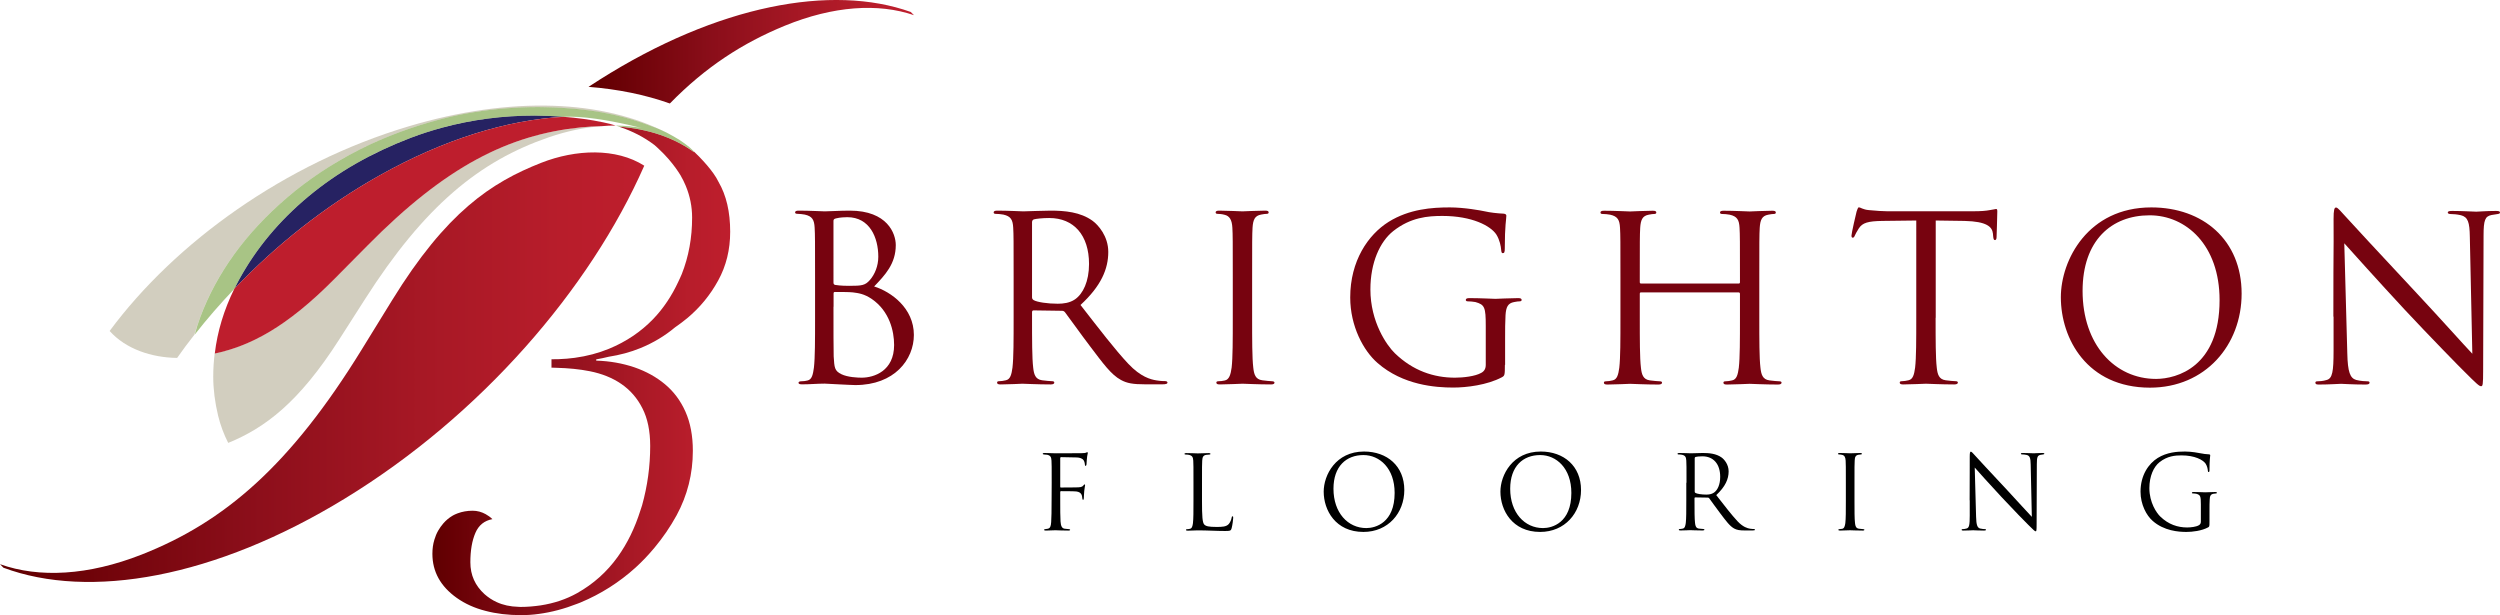 <?xml version="1.0" encoding="utf-8"?>
<!-- Generator: Adobe Illustrator 25.4.1, SVG Export Plug-In . SVG Version: 6.00 Build 0)  -->
<svg version="1.1" id="Layer_1" xmlns="http://www.w3.org/2000/svg" xmlns:xlink="http://www.w3.org/1999/xlink" x="0px" y="0px"
	 viewBox="0 0 2403.5 591.4" style="enable-background:new 0 0 2403.5 591.4;" xml:space="preserve">
<style type="text/css">
	.st0{fill:#77030F;}
	.st1{fill:url(#SVGID_1_);}
	.st2{fill:url(#SVGID_00000034087834754683827010000018175802553694190501_);}
	.st3{opacity:0.37;fill:#867B53;enable-background:new    ;}
	.st4{fill:#262262;}
	.st5{opacity:0.59;fill:#6D9D31;enable-background:new    ;}
	.st6{fill:#BE1E2D;}
	.st7{fill:url(#SVGID_00000139271505462544277810000018053590225095306128_);}
</style>
<g>
	<g>
		<path class="st0" d="M783.6,266.6c0-34.5,0-40.7-0.4-47.7c-0.4-7.5-2.2-11-9.5-12.6c-1.8-0.4-5.5-0.7-6.4-0.7
			c-2,0-2.9-0.4-2.9-1.3c0-1.3,1.1-1.8,3.5-1.8c9.9,0,23.9,0.7,25,0.7c5.3,0,13.9-0.7,24.1-0.7c36.2,0,44.2,22.1,44.2,33.1
			c0,18.1-10.4,28.9-20.8,39.8c16.3,5.1,38.2,20.8,38.2,46.6c0,23.6-18.6,48.2-56.3,48.2c-2.4,0-9.5-0.4-15.9-0.7
			c-6.4-0.4-12.6-0.7-13.5-0.7c-7.1,0-13.9,0.7-21.7,0.7c-2.4,0-3.5-0.4-3.5-1.5c0-0.7,0.4-1.5,3.3-1.5c1.8,0,3.3-0.2,5.3-0.7
			c4.4-0.9,5.3-6,6.2-12.4c1.1-9.3,1.1-26.7,1.1-47.9L783.6,266.6L783.6,266.6z M801.3,271.5c0,1.5,0.4,2,1.5,2.4
			c1.3,0.2,5.3,0.9,13.5,0.9c12.4,0,15.5-0.4,20.1-5.7c4.6-5.3,8-13.3,8-22.3c0-18.3-8.2-38-29.8-38c-2.4,0-7.1,0.2-10.6,1.1
			c-2,0.4-2.7,1.1-2.7,2.4V271.5z M801.3,294.9c0,17,0,44.4,0.2,47.7c0.7,10.8,0.7,13.9,7.5,17.2c6,2.9,15.5,3.3,19.4,3.3
			c11.9,0,31.2-6.4,31.2-31.4c0-13.3-4.4-32.5-21.4-44.2c-7.5-5.1-13-5.7-18.3-6.4c-2.9-0.4-13.9-0.4-17.2-0.4
			c-0.9,0-1.3,0.4-1.3,1.5v12.7H801.3z"/>
		<path class="st0" d="M974.5,266.6c0-34.5,0-40.7-0.4-47.7c-0.4-7.5-2.2-11-9.5-12.6c-1.8-0.4-5.5-0.7-7.5-0.7
			c-0.9,0-1.8-0.4-1.8-1.3c0-1.3,1.1-1.8,3.5-1.8c9.9,0,23.9,0.7,25,0.7c2.4,0,19.2-0.7,26.1-0.7c13.9,0,28.7,1.3,40.4,9.7
			c5.5,4,15.2,14.8,15.2,30c0,16.3-6.8,32.7-26.7,51c18.1,23.2,33.1,42.9,46,56.6c11.9,12.6,21.4,15,27,15.9
			c4.2,0.7,7.3,0.7,8.6,0.7c1.1,0,2,0.7,2,1.3c0,1.3-1.3,1.8-5.3,1.8h-15.8c-12.4,0-17.9-1.1-23.6-4.2c-9.5-5.1-17.2-15.9-29.8-32.5
			c-9.3-12.2-19.7-27-24.1-32.7c-0.9-0.9-1.5-1.3-2.9-1.3l-27.2-0.4c-1.1,0-1.5,0.7-1.5,1.8v5.3c0,21.2,0,38.7,1.1,47.9
			c0.7,6.4,2,11.3,8.6,12.2c3.1,0.4,8,0.9,9.9,0.9c1.3,0,1.8,0.7,1.8,1.3c0,1.1-1.1,1.8-3.5,1.8c-12.2,0-26.1-0.7-27.2-0.7
			c-0.2,0-14.1,0.7-20.8,0.7c-2.4,0-3.5-0.4-3.5-1.8c0-0.7,0.4-1.3,1.8-1.3c2,0,4.6-0.4,6.6-0.9c4.4-0.9,5.5-5.7,6.4-12.2
			c1.1-9.3,1.1-26.7,1.1-47.9V266.6z M992.2,285.8c0,1.1,0.4,2,1.5,2.7c3.3,2,13.5,3.5,23.2,3.5c5.3,0,11.5-0.7,16.6-4.2
			c7.7-5.3,13.5-17.2,13.5-34c0-27.6-14.6-44.2-38.2-44.2c-6.6,0-12.6,0.7-14.8,1.3c-1.1,0.4-1.8,1.3-1.8,2.7L992.2,285.8
			L992.2,285.8z"/>
		<path class="st0" d="M1185.2,266.6c0-34.5,0-40.7-0.4-47.7c-0.4-7.5-2.7-11.3-7.5-12.4c-2.4-0.7-5.3-0.9-6.8-0.9
			c-0.9,0-1.8-0.4-1.8-1.3c0-1.3,1.1-1.8,3.5-1.8c7.3,0,21.2,0.7,22.3,0.7c1.1,0,15-0.7,21.7-0.7c2.4,0,3.5,0.4,3.5,1.8
			c0,0.9-0.9,1.3-1.8,1.3c-1.5,0-2.9,0.2-5.5,0.7c-6,1.1-7.7,4.9-8.2,12.6c-0.4,7.1-0.4,13.3-0.4,47.7v38.9c0,21.2,0,38.7,1.1,47.9
			c0.7,6.4,2,11.3,8.6,12.2c3.1,0.4,7.7,0.9,9.1,0.9c2,0,2.7,0.7,2.7,1.3c0,1.1-0.9,1.8-3.3,1.8c-12.2,0-26.3-0.7-27.4-0.7
			s-15,0.7-21.7,0.7c-2.4,0-3.5-0.4-3.5-1.8c0-0.7,0.4-1.3,2.4-1.3c1.3,0,3.8-0.2,5.7-0.7c4.4-0.9,5.7-6,6.6-12.4
			c1.1-9.3,1.1-26.7,1.1-47.9L1185.2,266.6L1185.2,266.6z"/>
		<path class="st0" d="M1446.8,350.8c0,9.9-0.2,10.4-2.9,11.9c-14.1,7.5-34,9.9-46.8,9.9c-16.8,0-48.2-2.2-72.7-23.6
			c-13.5-11.7-26.3-35.3-26.3-63c0-35.3,17.2-60.3,36.9-72.7c19.9-12.4,41.8-13.9,58.8-13.9c13.9,0,29.6,2.9,33.8,3.8
			c4.6,1.1,12.4,2,17.9,2.2c2.2,0.2,2.7,1.1,2.7,2c0,3.1-1.5,9.3-1.5,31.4c0,3.5-0.4,4.6-2,4.6c-1.1,0-1.3-1.3-1.5-3.3
			c-0.2-3.1-1.3-9.3-4.6-14.6c-5.5-8.4-23.4-17.9-51.9-17.9c-13.9,0-30.5,1.3-47.3,14.6c-12.8,10.2-21.9,30.3-21.9,56.1
			c0,31.2,15.7,53.7,23.4,61.2c17.5,17,37.6,23.6,57.9,23.6c8,0,19.4-1.3,25.2-4.6c2.9-1.5,4.4-4,4.4-7.7v-37.6
			c0-17.9-1.1-20.3-9.9-22.8c-1.8-0.4-5.5-0.7-7.5-0.7c-0.9,0-1.8-0.4-1.8-1.3c0-1.3,1.1-1.8,3.5-1.8c9.9,0,23.9,0.7,25,0.7
			s15-0.7,21.7-0.7c2.4,0,3.5,0.4,3.5,1.8c0,0.9-0.9,1.3-1.8,1.3c-1.5,0-2.9,0.2-5.5,0.7c-6,1.1-7.7,4.9-8.2,12.6
			c-0.4,7.1-0.4,13.7-0.4,23v24.8H1446.8z"/>
		<path class="st0" d="M1671.5,272.6c0.7,0,1.3-0.2,1.3-1.3v-4.6c0-34.5,0-40.7-0.4-47.7c-0.4-7.5-2.2-11-9.5-12.6
			c-1.8-0.4-5.5-0.7-7.5-0.7c-0.9,0-1.8-0.4-1.8-1.3c0-1.3,1.1-1.8,3.5-1.8c9.9,0,23.9,0.7,25,0.7s15-0.7,21.7-0.7
			c2.4,0,3.5,0.4,3.5,1.8c0,0.9-0.9,1.3-1.8,1.3c-1.5,0-2.9,0.2-5.5,0.7c-6,1.1-7.7,4.9-8.2,12.6c-0.4,7.1-0.4,13.3-0.4,47.7v38.9
			c0,21.2,0,38.7,1.1,47.9c0.7,6.4,2,11.3,8.6,12.2c3.1,0.4,8,0.9,9.9,0.9c1.3,0,1.8,0.7,1.8,1.3c0,1.1-1.1,1.8-3.5,1.8
			c-12.2,0-26.1-0.7-27.2-0.7s-15,0.7-21.7,0.7c-2.4,0-3.5-0.4-3.5-1.8c0-0.7,0.4-1.3,1.8-1.3c2,0,4.6-0.4,6.6-0.9
			c4.4-0.9,5.5-5.7,6.4-12.2c1.1-9.3,1.1-26.7,1.1-47.9v-23.2c0-0.9-0.7-1.3-1.3-1.3h-93.7c-0.7,0-1.3,0.2-1.3,1.3v23.2
			c0,21.2,0,38.7,1.1,47.9c0.7,6.4,2,11.3,8.6,12.2c3.1,0.4,8,0.9,9.9,0.9c1.3,0,1.8,0.7,1.8,1.3c0,1.1-1.1,1.8-3.5,1.8
			c-12.2,0-26.1-0.7-27.2-0.7s-15,0.7-21.7,0.7c-2.4,0-3.5-0.4-3.5-1.8c0-0.7,0.4-1.3,1.8-1.3c2,0,4.6-0.4,6.6-0.9
			c4.4-0.9,5.5-5.7,6.4-12.2c1.1-9.3,1.1-26.7,1.1-47.9v-38.9c0-34.5,0-40.7-0.4-47.7c-0.4-7.5-2.2-11-9.5-12.6
			c-1.8-0.4-5.5-0.7-7.5-0.7c-0.9,0-1.8-0.4-1.8-1.3c0-1.3,1.1-1.8,3.5-1.8c9.9,0,23.9,0.7,25,0.7s15-0.7,21.7-0.7
			c2.4,0,3.5,0.4,3.5,1.8c0,0.9-0.9,1.3-1.8,1.3c-1.5,0-2.9,0.2-5.5,0.7c-6,1.1-7.7,4.9-8.2,12.6c-0.4,7.1-0.4,13.3-0.4,47.7v4.6
			c0,1.1,0.7,1.3,1.3,1.3H1671.5z"/>
		<path class="st0" d="M1860.9,305.5c0,21.2,0,38.7,1.1,47.9c0.7,6.4,2,11.3,8.6,12.2c3.1,0.4,8,0.9,9.9,0.9c1.3,0,1.8,0.7,1.8,1.3
			c0,1.1-1.1,1.8-3.5,1.8c-12.2,0-26.1-0.7-27.2-0.7s-15,0.7-21.7,0.7c-2.4,0-3.5-0.4-3.5-1.8c0-0.7,0.4-1.3,1.8-1.3
			c2,0,4.6-0.4,6.6-0.9c4.4-0.9,5.5-5.7,6.4-12.2c1.1-9.3,1.1-26.7,1.1-47.9V212c-10.8,0.2-21.9,0.2-32.7,0.4
			c-13.7,0.2-19,1.8-22.5,7.1c-2.4,3.8-3.1,5.3-3.8,6.8c-0.7,1.8-1.3,2.2-2.2,2.2c-0.7,0-1.1-0.7-1.1-2c0-2.2,4.4-21.2,4.9-23
			c0.4-1.3,1.3-4.2,2.2-4.2c1.5,0,3.8,2.2,9.7,2.7c6.4,0.7,14.8,1.1,17.5,1.1h82.9c7.1,0,12.2-0.4,15.7-1.1c3.3-0.4,5.3-1.1,6.2-1.1
			c1.1,0,1.1,1.3,1.1,2.7c0,6.6-0.7,21.9-0.7,24.3c0,2-0.7,2.9-1.5,2.9c-1.1,0-1.5-0.7-1.8-3.8c0-0.9-0.2-1.5-0.2-2.4
			c-0.7-6.6-6-11.7-27.2-12.2c-9.3-0.2-18.6-0.2-27.8-0.4v93.5H1860.9z"/>
		<path class="st0" d="M1981.3,285.8c0-35.8,26.1-86.4,87-86.4c49.7,0,86.8,31.4,86.8,82.9c0,49.5-34.9,90.4-88.2,90.4
			C2006.5,372.6,1981.3,325.6,1981.3,285.8z M2133.9,288.5c0-53-32.3-81.5-67.2-81.5c-36.9,0-64.5,24.3-64.5,72.7
			c0,51.5,30.9,84.6,70.7,84.6C2092.8,364.2,2133.9,352.8,2133.9,288.5z"/>
		<path class="st0" d="M2243.3,304.4c0-79.8,0.4-51,0.2-93.9c0-8.6,0.7-11,2.4-11c1.8,0,5.5,4.9,7.7,7.1
			c3.3,3.8,36.2,39.3,70.3,75.8c21.9,23.4,46,50.4,53,57.7l-2.4-112.2c-0.2-14.4-1.8-19.2-8.6-21c-4-0.9-7.5-1.1-9.5-1.1
			c-2.4,0-3.1-0.7-3.1-1.5c0-1.3,1.8-1.5,4.4-1.5c9.9,0,20.5,0.7,23,0.7c2.4,0,9.7-0.7,18.8-0.7c2.4,0,4,0.2,4,1.5
			c0,0.9-0.9,1.3-2.4,1.5c-1.8,0.2-3.1,0.4-5.7,0.9c-6.2,1.3-7.7,4.6-7.7,19.9l-0.4,129c0,14.6-0.4,15.7-2,15.7
			c-1.8,0-4.4-2.4-16.1-14.1c-2.4-2.2-34.2-34.7-57.7-59.9c-25.6-27.6-50.6-55.5-57.7-63.4l2.9,105.8c0.4,18.1,2.7,23.9,8.6,25.6
			c4.2,1.1,9.1,1.3,11,1.3c1.1,0,1.8,0.4,1.8,1.3c0,1.3-1.3,1.8-4,1.8c-12.6,0-21.4-0.7-23.4-0.7s-11.3,0.7-21.2,0.7
			c-2.2,0-3.5-0.2-3.5-1.8c0-0.9,0.7-1.3,1.8-1.3c1.8,0,5.7-0.2,9.1-1.3c5.5-1.5,6.6-8,6.6-28.1v-32.8H2243.3z"/>
	</g>
	<g>
		<path d="M1011.1,464.1c0-15.4,0-18.1-0.2-21.3c-0.2-3.4-1-4.9-4.2-5.6c-0.6-0.1-1.6-0.1-2.5-0.2s-1.7-0.2-1.7-0.7
			c0-0.6,0.5-0.8,1.6-0.8c3.8,0,7.6,0.3,11.1,0.3c2,0,22,0,24.3-0.1s4-0.1,4.8-0.6c0.3-0.2,0.7-0.4,0.9-0.4c0.4,0,0.6,0.4,0.6,0.9
			s-0.4,1.9-0.6,3.1c-0.4,2.9-0.4,4.4-0.6,7.2c0,1.2-0.5,2-0.9,2c-0.5,0-0.6-0.4-0.7-1.3c-0.1-1.4-0.5-3.7-1.9-4.9
			c-1.2-1-3-1.8-5.8-1.9c-5-0.1-10.1-0.2-15.1-0.3c-0.6,0-0.9,0.3-0.9,1.1v27.2c0,0.6,0.1,0.9,0.7,0.9c4,0,9.7,0,13.7-0.1
			c5.2-0.1,6.5-0.2,7.9-1.9c0.5-0.6,0.7-1,1.1-1s0.5,0.3,0.5,0.8c0,0.6-0.5,2.3-0.8,5.5c-0.3,3-0.3,5.3-0.4,6.8
			c-0.1,1.1-0.2,1.7-0.7,1.7c-0.6,0-0.7-0.7-0.8-1.7c-0.2-2.2-0.5-5.6-5.6-6.3c-2.5-0.3-13.2-0.3-14.9-0.3c-0.5,0-0.7,0.2-0.7,0.9
			v8.4c0,8.4,0,15.4,0.3,19.9c0.3,4.4,1.4,6.6,4,6.9c1.3,0.2,3,0.3,4,0.4c0.9,0.1,1.2,0.3,1.2,0.7c0,0.5-0.5,0.7-1.6,0.7
			c-5.5,0-11.6-0.3-12.1-0.3h-0.9c-2,0.1-6.4,0.3-8.8,0.3c-1.1,0-1.6-0.2-1.6-0.8c0-0.3,0.2-0.5,1.1-0.6c1-0.1,1.9-0.2,2.6-0.4
			c2.1-0.6,2.8-2.1,3.1-6.4c0.3-4.2,0.4-11.1,0.4-20.4L1011.1,464.1L1011.1,464.1z"/>
		<path d="M1155.6,481.7c0,14.5,0.4,20.8,2.2,22.6c1.6,1.6,4.1,2.3,11.8,2.3c5.2,0,9.6-0.1,11.9-3c1.3-1.6,2.3-4,2.6-5.9
			c0.1-0.8,0.3-1.3,0.9-1.3c0.5,0,0.6,0.4,0.6,1.5s-0.7,7-1.5,9.9c-0.7,2.3-1,2.7-6.2,2.7c-8.5,0-16.9-0.6-26.4-0.6
			c-3.1,0-6,0.3-9.7,0.3c-1.1,0-1.6-0.2-1.6-0.8c0-0.3,0.2-0.6,0.8-0.6c0.9,0,2.1-0.2,3-0.4c2-0.4,2.5-2.6,2.9-5.4
			c0.5-4.1,0.5-11.9,0.5-21.4v-17.4c0-15.4,0-18.1-0.2-21.3c-0.2-3.4-1-4.9-4.2-5.6c-0.8-0.2-2.5-0.3-3.4-0.3
			c-0.4,0-0.8-0.2-0.8-0.6c0-0.6,0.5-0.8,1.6-0.8c4.4,0,10.6,0.3,11.1,0.3s7.7-0.3,10.6-0.3c1.1,0,1.6,0.2,1.6,0.8
			c0,0.4-0.4,0.6-0.8,0.6c-0.7,0-2.1,0.1-3.3,0.3c-2.9,0.5-3.6,2.2-3.8,5.6c-0.2,3.2-0.2,5.9-0.2,21.3V481.7z"/>
		<path d="M1272.6,472.7c0-16,11.6-38.6,38.8-38.6c22.2,0,38.7,14,38.7,37c0,22.1-15.6,40.3-39.3,40.3
			C1283.9,511.4,1272.6,490.4,1272.6,472.7z M1340.8,473.9c0-23.7-14.4-36.4-30-36.4c-16.5,0-28.8,10.8-28.8,32.4
			c0,23,13.8,37.8,31.6,37.8C1322.4,507.7,1340.8,502.6,1340.8,473.9z"/>
		<path d="M1442.5,472.7c0-16,11.6-38.6,38.8-38.6c22.2,0,38.7,14,38.7,37c0,22.1-15.6,40.3-39.3,40.3
			C1453.8,511.4,1442.5,490.4,1442.5,472.7z M1510.7,473.9c0-23.7-14.4-36.4-30-36.4c-16.5,0-28.8,10.8-28.8,32.4
			c0,23,13.8,37.8,31.6,37.8C1492.3,507.7,1510.7,502.6,1510.7,473.9z"/>
		<path d="M1621.4,464.1c0-15.4,0-18.1-0.2-21.3c-0.2-3.4-1-4.9-4.2-5.6c-0.8-0.2-2.5-0.3-3.4-0.3c-0.4,0-0.8-0.2-0.8-0.6
			c0-0.6,0.5-0.8,1.6-0.8c4.4,0,10.6,0.3,11.1,0.3c1.1,0,8.6-0.3,11.6-0.3c6.2,0,12.8,0.6,18,4.3c2.5,1.8,6.8,6.6,6.8,13.4
			c0,7.3-3.1,14.6-11.9,22.8c8.1,10.4,14.8,19.1,20.5,25.2c5.3,5.6,9.6,6.7,12,7.1c1.9,0.3,3.3,0.3,3.8,0.3s0.9,0.3,0.9,0.6
			c0,0.6-0.6,0.8-2.4,0.8h-7c-5.5,0-8-0.5-10.6-1.9c-4.2-2.3-7.7-7.1-13.3-14.5c-4.1-5.4-8.8-12-10.7-14.6c-0.4-0.4-0.7-0.6-1.3-0.6
			l-12.1-0.2c-0.5,0-0.7,0.3-0.7,0.8v2.4c0,9.5,0,17.3,0.5,21.4c0.3,2.9,0.9,5,3.8,5.4c1.4,0.2,3.5,0.4,4.4,0.4
			c0.6,0,0.8,0.3,0.8,0.6c0,0.5-0.5,0.8-1.6,0.8c-5.4,0-11.6-0.3-12.1-0.3c-0.1,0-6.3,0.3-9.3,0.3c-1.1,0-1.6-0.2-1.6-0.8
			c0-0.3,0.2-0.6,0.8-0.6c0.9,0,2.1-0.2,3-0.4c2-0.4,2.5-2.6,2.9-5.4c0.5-4.1,0.5-11.9,0.5-21.4v-17.3H1621.4z M1629.3,472.7
			c0,0.5,0.2,0.9,0.7,1.2c1.5,0.9,6,1.6,10.4,1.6c2.4,0,5.1-0.3,7.4-1.9c3.5-2.4,6-7.7,6-15.2c0-12.3-6.5-19.7-17.1-19.7
			c-3,0-5.6,0.3-6.6,0.6c-0.5,0.2-0.8,0.6-0.8,1.2V472.7z"/>
		<path d="M1774.6,464.1c0-15.4,0-18.1-0.2-21.3c-0.2-3.4-1.2-5-3.4-5.5c-1.1-0.3-2.4-0.4-3.1-0.4c-0.4,0-0.8-0.2-0.8-0.6
			c0-0.6,0.5-0.8,1.6-0.8c3.3,0,9.5,0.3,10,0.3s6.7-0.3,9.7-0.3c1.1,0,1.6,0.2,1.6,0.8c0,0.4-0.4,0.6-0.8,0.6
			c-0.7,0-1.3,0.1-2.5,0.3c-2.7,0.5-3.5,2.2-3.6,5.6c-0.2,3.2-0.2,5.9-0.2,21.3v17.4c0,9.5,0,17.3,0.5,21.4c0.3,2.9,0.9,5,3.8,5.4
			c1.4,0.2,3.5,0.4,4,0.4c0.9,0,1.2,0.3,1.2,0.6c0,0.5-0.4,0.8-1.5,0.8c-5.4,0-11.7-0.3-12.2-0.3s-6.7,0.3-9.7,0.3
			c-1.1,0-1.6-0.2-1.6-0.8c0-0.3,0.2-0.6,1.1-0.6c0.6,0,1.7-0.1,2.6-0.3c2-0.4,2.6-2.7,3-5.5c0.5-4.1,0.5-11.9,0.5-21.4V464.1z"/>
		<path d="M1893.6,481c0-35.6,0.2-22.8,0.1-41.9c0-3.8,0.3-4.9,1.1-4.9s2.5,2.2,3.5,3.2c1.5,1.7,16.2,17.6,31.4,33.8
			c9.8,10.5,20.5,22.5,23.7,25.7l-1.1-50.1c-0.1-6.4-0.8-8.6-3.8-9.4c-1.8-0.4-3.4-0.5-4.2-0.5c-1.1,0-1.4-0.3-1.4-0.7
			c0-0.6,0.8-0.7,2-0.7c4.4,0,9.2,0.3,10.3,0.3c1.1,0,4.3-0.3,8.4-0.3c1.1,0,1.8,0.1,1.8,0.7c0,0.4-0.4,0.6-1.1,0.7
			c-0.8,0.1-1.4,0.2-2.6,0.4c-2.8,0.6-3.5,2.1-3.5,8.9l-0.2,57.6c0,6.5-0.2,7-0.9,7c-0.8,0-2-1.1-7.2-6.3
			c-1.1-1-15.3-15.5-25.7-26.7c-11.4-12.3-22.6-24.7-25.7-28.3l1.3,47.2c0.2,8.1,1.2,10.6,3.8,11.4c1.9,0.5,4,0.6,4.9,0.6
			c0.5,0,0.8,0.2,0.8,0.6c0,0.6-0.6,0.8-1.8,0.8c-5.6,0-9.6-0.3-10.5-0.3s-5,0.3-9.5,0.3c-1,0-1.6-0.1-1.6-0.8
			c0-0.4,0.3-0.6,0.8-0.6c0.8,0,2.6-0.1,4-0.6c2.5-0.7,3-3.5,3-12.5V481H1893.6z"/>
		<path d="M2124.2,501.7c0,4.4-0.1,4.6-1.3,5.3c-6.3,3.4-15.2,4.4-20.9,4.4c-7.5,0-21.5-1-32.4-10.6c-6-5.2-11.7-15.8-11.7-28.1
			c0-15.8,7.7-26.9,16.5-32.4c8.9-5.5,18.6-6.2,26.2-6.2c6.2,0,13.2,1.3,15.1,1.7c2.1,0.5,5.5,0.9,8,1c1,0.1,1.2,0.5,1.2,0.9
			c0,1.4-0.7,4.1-0.7,14c0,1.6-0.2,2.1-0.9,2.1c-0.5,0-0.6-0.6-0.7-1.5c-0.1-1.4-0.6-4.1-2.1-6.5c-2.5-3.7-10.5-8-23.2-8
			c-6.2,0-13.6,0.6-21.1,6.5c-5.7,4.5-9.8,13.5-9.8,25c0,13.9,7,24,10.5,27.3c7.8,7.6,16.8,10.5,25.8,10.5c3.5,0,8.7-0.6,11.2-2.1
			c1.3-0.7,2-1.8,2-3.5v-16.6c0-8-0.5-9.1-4.4-10.2c-0.8-0.2-2.5-0.3-3.4-0.3c-0.4,0-0.8-0.2-0.8-0.6c0-0.6,0.5-0.8,1.6-0.8
			c4.4,0,10.6,0.3,11.1,0.3s6.7-0.3,9.7-0.3c1.1,0,1.6,0.2,1.6,0.8c0,0.4-0.4,0.6-0.8,0.6c-0.7,0-1.3,0.1-2.5,0.3
			c-2.7,0.5-3.5,2.2-3.6,5.6c-0.2,3.2-0.2,6.1-0.2,10.3L2124.2,501.7L2124.2,501.7z"/>
	</g>
	
		<linearGradient id="SVGID_1_" gradientUnits="userSpaceOnUse" x1="565.8" y1="552.06" x2="878.7" y2="552.06" gradientTransform="matrix(1 0 0 -1 0 601.814)">
		<stop  offset="0" style="stop-color:#5F0000"/>
		<stop  offset="6.601810e-02" style="stop-color:#670004"/>
		<stop  offset="0.384" style="stop-color:#8B0E1A"/>
		<stop  offset="0.657" style="stop-color:#A71825"/>
		<stop  offset="0.871" style="stop-color:#B81D2B"/>
		<stop  offset="1" style="stop-color:#BE1E2D"/>
	</linearGradient>
	<path class="st1" d="M875.6,11.5c-75.8-27.1-185.5-6.7-299.1,65.1c-3.6,2.3-7.2,4.6-10.7,6.9c28.3,2.2,54.6,7.6,78.2,16
		c34.4-35.2,70.1-58.2,110.6-74.8c46.5-19,89.6-21.9,124.1-10.1C877.7,13.5,876.6,12.5,875.6,11.5z"/>
	
		<linearGradient id="SVGID_00000016775460747854166930000008186866337842107800_" gradientUnits="userSpaceOnUse" x1="415.7" y1="245.207" x2="702" y2="245.207" gradientTransform="matrix(1 0 0 -1 0 601.814)">
		<stop  offset="0" style="stop-color:#5F0000"/>
		<stop  offset="6.601810e-02" style="stop-color:#670004"/>
		<stop  offset="0.384" style="stop-color:#8B0E1A"/>
		<stop  offset="0.657" style="stop-color:#A71825"/>
		<stop  offset="0.871" style="stop-color:#B81D2B"/>
		<stop  offset="1" style="stop-color:#BE1E2D"/>
	</linearGradient>
	<path style="fill:url(#SVGID_00000016775460747854166930000008186866337842107800_);" d="M690.8,174.9c-5-10.6-17.5-23.4-24-29.6
		c0.2,0.4,0.4,0.7,0.6,1.1c-19.3-14-43.9-22.5-72.3-24.6c12.8,4.2,24.2,10.1,34.2,17.7c1,0.9,2.1,1.8,3.1,2.8
		c3.6,3.3,6.9,6.7,9.9,10.1c0.6,0.7,1.2,1.4,1.7,2c4,4.7,7.5,9.6,10.5,14.5v0.1c1.8,3.1,3.4,6.3,4.8,9.7c4.1,9.9,6.1,20.1,6.1,30.5
		c0,19.4-3.3,37.5-9.9,54.2c-1,2.5-2.2,4.9-3.3,7.3c-6.3,13.6-14.3,25.7-24.3,36.1c-11.8,12.2-25.9,21.7-42.4,28.5
		c-10.2,4.2-21.2,7.1-32.9,8.7c-5,0.7-10.2,1.1-15.5,1.3c-2.3,0.1-4.6,0.1-6.9,0.1v7.1v1c0.7,0,1.3,0,2,0c1,0,2,0,3,0.1
		c11.2,0.3,21.9,1.3,31.9,3.3c11.5,2.3,21.6,6.3,30.2,12.2c8.6,5.9,15.4,13.7,20.3,23.4c5,9.7,7.5,21.8,7.5,36.3
		c0,19.4-2.6,38.4-7.8,57c-0.5,1.8-1.1,3.4-1.7,5.2c-5.2,16.4-12.3,31.2-21.7,44.3c-10.4,14.5-23.4,26.1-39,34.9
		c-10.5,5.9-22.2,9.8-35.1,11.8c-6.2,0.9-12.7,1.5-19.5,1.5c-0.6,0-1.2-0.1-1.8-0.1c-7.9-0.2-14.9-1.7-21.1-4.6
		c-4.2-1.9-8.1-4.5-11.6-7.6c-9-8.2-13.6-18.3-13.6-30.6c0-11.3,1.6-20.7,4.8-28.2c3.2-7.5,8.7-11.9,16.4-13.3c-2-2-4.2-3.5-6.5-4.8
		c-3.8-2.1-8-3.3-12.5-3.3c-5.3,0-10.1,0.9-14.4,2.5c-0.8,0.3-1.5,0.6-2.2,0.9c-1,0.5-2,0.9-2.9,1.5c-3.2,1.9-6.1,4.3-8.7,7.3
		c-1.9,2.2-3.5,4.5-4.9,6.9c-1.6,2.8-2.8,5.7-3.7,8.8c-1.3,4.2-1.9,8.7-1.9,13.5c0,17.2,7.8,31.3,23.4,42.4
		c7.9,5.6,17.1,9.8,27.7,12.5c10.2,2.7,21.7,4.1,34.4,4.1c5.6,0,11.2-0.4,16.9-1.2c12.1-1.6,24.5-4.9,37-9.8c1-0.4,2.1-0.8,3.1-1.2
		c19.4-8.1,37.1-19.3,52.9-33.6c6.5-5.9,12.5-12.3,18.1-19c8-9.6,15.1-19.9,21.3-31.2c10.4-19.2,15.6-39.9,15.6-62
		c0-14.5-2.4-27-7.1-37.6c-4.7-10.6-11.3-19.4-19.7-26.4s-18.2-12.4-29.5-16.3c-11.3-3.8-23.5-6-36.6-6.4v-1.2
		c4-0.7,7.9-1.5,11.9-2.5c10.8-1.7,21-4.4,30.5-8.3c12.5-5.1,23.6-11.8,33.4-20c4-2.8,8-5.7,11.7-8.8c12.2-10.2,22.1-22.2,29.8-36.3
		c7.7-14,11.5-29.6,11.5-46.8C702,203.7,698.3,187.8,690.8,174.9z"/>
	<path class="st3" d="M353.2,236l-31.6,31.9c-46.5,47-81.3,64.6-115.2,71.9c-0.9,7.3-1.4,14.7-1.4,22.2c0,12.2,1.6,24.8,4.7,37.7
		c2.3,9.4,5.6,18.1,9.7,26.1c35-14.3,67.7-38.4,106.7-99.4l24.3-38c57.9-90.9,110.9-133.6,177.2-156.4c17.5-6,34.5-9.5,50.6-10.7
		c-6.7,0.1-13.5,0.4-20.5,1.2C488.9,129.6,428.6,159.6,353.2,236z"/>
	<path class="st4" d="M364.7,168.8c62.6-35.2,123.6-53.6,177.2-56.5c-2.4-0.2-4.7-0.4-7.1-0.5c-4.2-0.3-8.6-0.4-12.9-0.5
		c-2.6-0.1-5.1-0.2-7.8-0.2c-30.7,0-60.2,3.9-88.5,11.5c-10.4,2.8-20.7,6.1-30.7,9.9c-37.5,14.3-70.3,33-98.3,56.3s-50.3,50-66.7,80
		c-1.6,2.9-3.1,5.9-4.5,8.8C265.3,235.7,312.5,198.1,364.7,168.8z"/>
	<path class="st3" d="M192.4,305.1c7.7-20.8,18.5-40.9,32.5-60.3s31.1-37.7,51.2-54.9s42.7-32.2,67.8-45.1
		c25.1-12.9,52.2-23.1,81.3-30.5c10.1-2.6,20.4-4.7,30.8-6.4c19.8-3.2,40.4-4.8,61.6-4.8c1.9,0,3.8,0.1,5.7,0.1
		c6.2,0.1,12.3,0.3,18.2,0.7c17.1,1.1,33.3,3.2,48.5,6.6c12.6,2.8,24.1,6.4,34.8,10.5c0.3,0.1,0.5,0.2,0.8,0.3
		c3.8,1.3,7.4,2.7,11,4.3c1.6,0.7,3.1,1.4,4.6,2.2c-60.7-31.5-149.2-36.1-248.8-6.2c-118.1,35.4-223.6,111-287,196.6
		c15.6,17.4,40.3,25.6,64.9,25.9c5.3-7.5,10.8-15,16.6-22.3C188.6,316.2,190.3,310.6,192.4,305.1z"/>
	<path class="st5" d="M666.8,145.2c-2.5-2.4-4.1-3.8-4.1-3.8s-3.1-2.4-4.7-3.6c-1.5-1.1-3.1-2.2-4.6-3.2c-3.9-2.4-7.9-4.7-12.1-6.9
		c-1.5-0.7-3-1.5-4.6-2.2c-3.5-1.6-7.2-3-11-4.3c-0.3-0.1-0.5-0.2-0.8-0.3c-10.7-4.1-22.2-7.7-34.8-10.5
		c-15.2-3.4-31.4-5.6-48.5-6.6c-6-0.4-12-0.6-18.2-0.7c-1.9,0-3.8-0.1-5.7-0.1c-21.3,0-41.8,1.6-61.6,4.8
		c-10.5,1.7-20.8,3.8-30.8,6.4c-29.1,7.5-56.2,17.6-81.3,30.5s-47.7,27.9-67.8,45.1C256.1,207,239,225.3,225,244.7
		s-24.8,39.6-32.5,60.3c-2.1,5.6-3.8,11.1-5.3,16.7c11.8-15.1,24.6-29.8,38.2-44.1c1.5-3,2.9-5.9,4.5-8.8
		c16.5-30.1,38.7-56.7,66.7-80c28-23.3,60.8-42,98.3-56.3c10.1-3.8,20.3-7.1,30.7-9.9c28.3-7.6,57.8-11.5,88.5-11.5
		c2.6,0,5.2,0.1,7.8,0.2c4.3,0.1,8.6,0.2,12.9,0.5c2.4,0.1,4.8,0.4,7.1,0.5c36-1.9,98,16.8,98.9,17.8c-14.7-6.1-31.1-9.2-48.8-9.4
		c1,0.3,2.1,0.6,3.1,1c28.4,2.2,53,10.7,72.3,24.6C667.2,146,667,145.6,666.8,145.2z"/>
	<path class="st6" d="M592,120.7c-3.9-1.2-8-2.3-12.2-3.1c-12.2-2.6-24.9-4.3-38-5.3c-53.6,2.9-114.5,21.3-177.2,56.5
		c-52.1,29.3-99.3,66.9-139.3,108.8c-10,20.3-16.3,41-18.8,62.3c33.9-7.3,68.7-24.9,115.2-71.9l31.6-31.9
		c75.4-76.4,135.7-106.4,204.6-113.6c7-0.7,13.8-1.1,20.5-1.2C582.9,120.8,587.5,120.7,592,120.7z"/>
	<g>
		
			<linearGradient id="SVGID_00000135659765393935198200000017174434256825372575_" gradientUnits="userSpaceOnUse" x1="0" y1="248.794" x2="619.4" y2="248.794" gradientTransform="matrix(1 0 0 -1 0 601.814)">
			<stop  offset="0" style="stop-color:#5F0000"/>
			<stop  offset="6.601810e-02" style="stop-color:#670004"/>
			<stop  offset="0.384" style="stop-color:#8B0E1A"/>
			<stop  offset="0.657" style="stop-color:#A71825"/>
			<stop  offset="0.871" style="stop-color:#B81D2B"/>
			<stop  offset="1" style="stop-color:#BE1E2D"/>
		</linearGradient>
		<path style="fill:url(#SVGID_00000135659765393935198200000017174434256825372575_);" d="M0,542.4c37.6,13.5,84.9,10.9,136.1-9.2
			c79.6-31.3,143-85.5,212-197.7l28.9-46.9c52.2-84.7,95.3-113.2,143.4-132.1c33.1-13,71.9-14.5,99,2.8
			c-52.3,118.8-157.2,240.1-287.5,319.8c-125.5,76.8-246,97.5-328.6,66.7C2.2,544.6,1.1,543.5,0,542.4"/>
	</g>
</g>
</svg>
